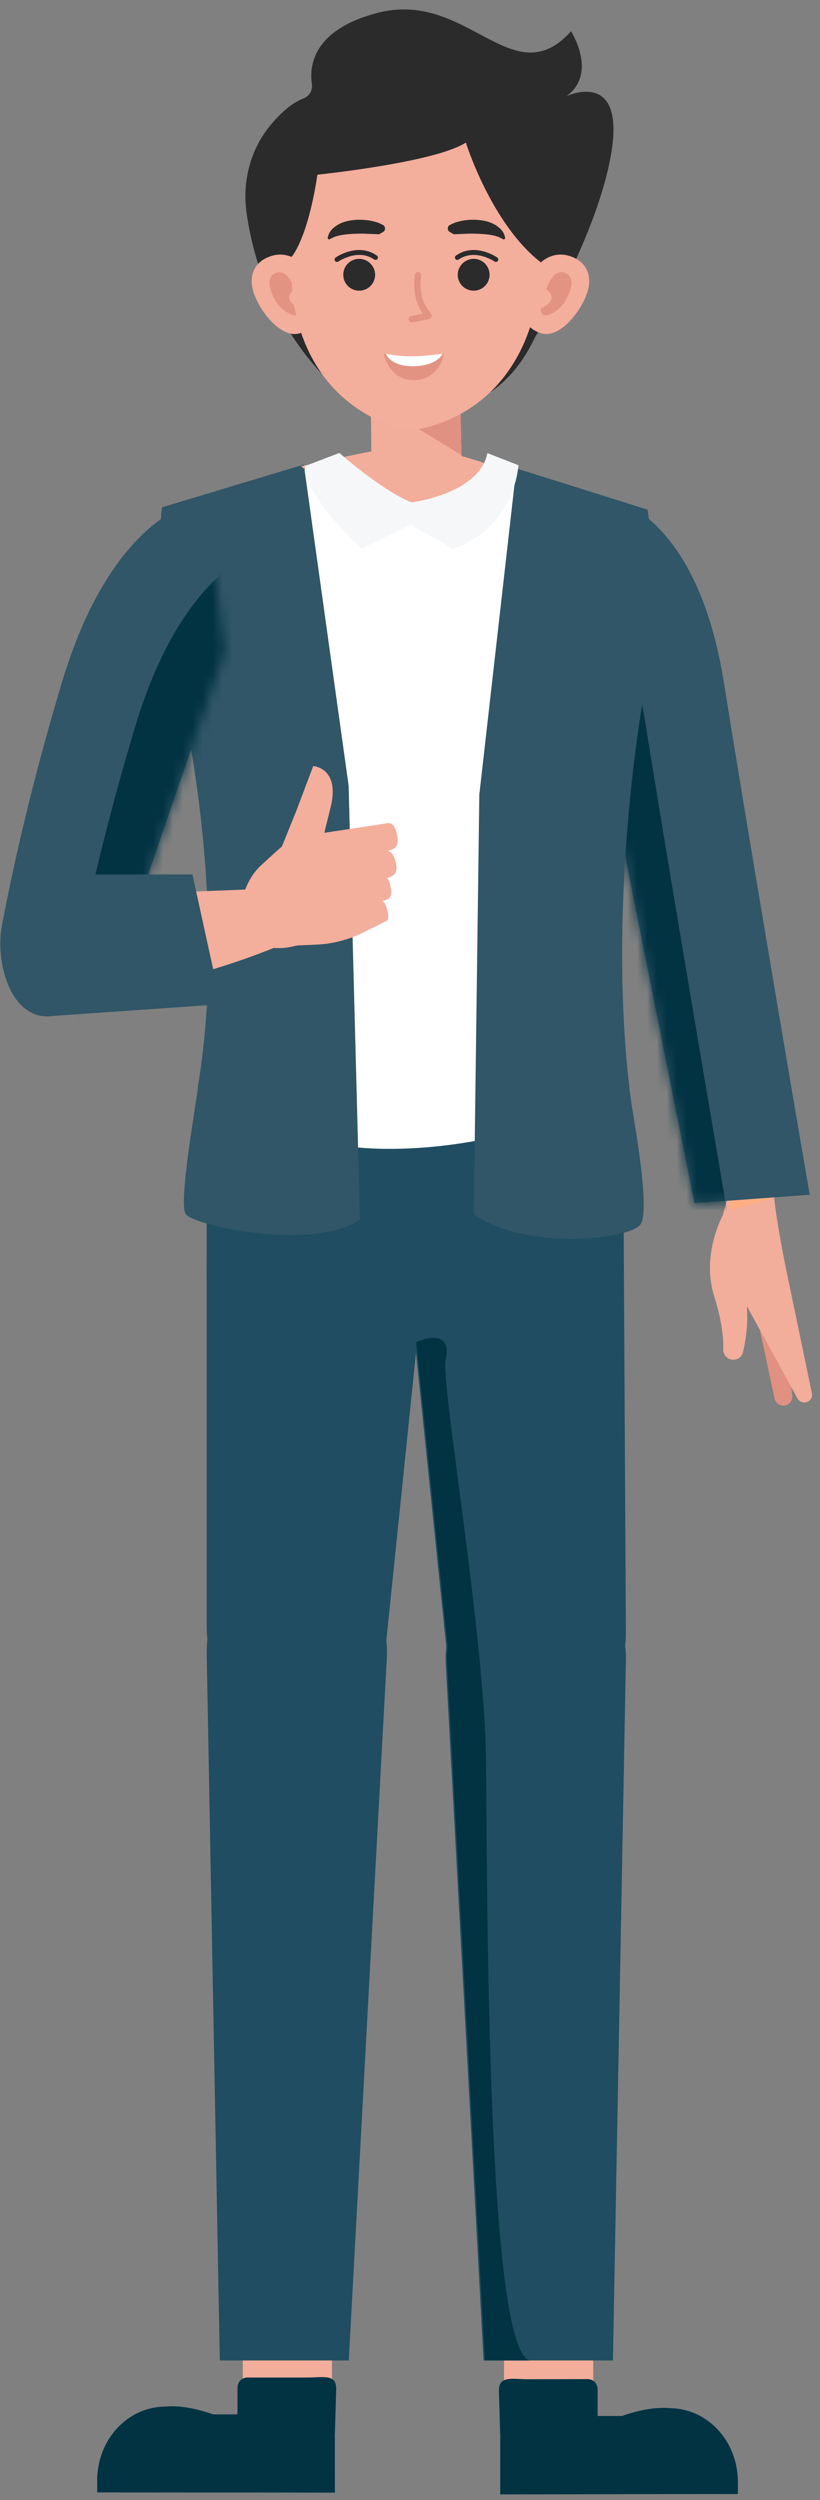 <?xml version="1.0" encoding="UTF-8"?>
<svg xmlns="http://www.w3.org/2000/svg" width="83" height="253" viewBox="0 0 83 253" fill="none">
  <rect x="0" y="0" width="83" height="253" fill="#808080" stroke="none"/>
  <path d="M29.189 174.338C34.165 174.847 38.592 170.981 39.141 165.657L43.635 122.038C44.344 115.149 39.569 109.01 33.121 108.515C26.527 108.007 20.922 113.611 20.922 120.701V164.587C20.922 169.643 24.507 173.857 29.189 174.338Z" fill="#204D61"></path>
  <path d="M55.085 174.967C50.109 175.475 45.682 171.61 45.133 166.286L40.639 122.667C39.93 115.778 44.706 109.638 51.153 109.144C57.747 108.635 63.111 114.307 63.111 121.396L63.352 165.216C63.365 170.259 59.78 174.485 55.085 174.967Z" fill="#204D61"></path>
  <path d="M76.581 133.019L78.4 141.513C78.507 141.981 78.948 142.289 79.43 142.222C79.911 142.142 80.246 141.7 80.192 141.219L79.724 137.072L76.581 133.019Z" fill="#E19181"></path>
  <path d="M76.741 119.269C75.457 118.868 74.106 119.603 73.745 120.901L73.156 122.987C73.156 122.987 70.963 126.973 72.287 131.16C73.116 133.768 73.237 135.561 73.21 136.537C73.196 137.046 73.544 137.487 74.039 137.581C74.561 137.674 75.082 137.353 75.203 136.832C75.444 135.828 75.751 134.103 75.591 132.163L80.714 141.5C80.928 141.914 81.463 142.048 81.851 141.794C82.132 141.607 82.252 141.272 82.172 140.951L79.657 128.859C79.657 128.859 78.734 124.512 78.386 121.449C78.279 120.433 77.691 119.563 76.741 119.269Z" fill="#F3AD9B"></path>
  <path d="M75.484 96.583L78.373 121.248L74.026 122.466L68.501 100.168L75.484 96.583Z" fill="#FDAE83"></path>
  <path d="M62.495 50.676C62.495 50.676 70.641 52.549 73.276 69.082C76.005 86.203 81.957 120.901 81.957 120.901L70.293 121.757L58.817 64.28L62.495 50.676Z" fill="#305667"></path>
  <mask id="mask0_93_14599" style="mask-type:luminance" maskUnits="userSpaceOnUse" x="58" y="50" width="24" height="72">
    <path d="M62.495 50.676C62.495 50.676 70.641 52.549 73.276 69.082C76.005 86.203 81.957 120.901 81.957 120.901L70.293 121.757L58.817 64.28L62.495 50.676Z" fill="white"></path>
  </mask>
  <g mask="url(#mask0_93_14599)">
    <path d="M54.536 54.702C54.536 54.702 62.682 56.575 65.317 73.108C68.046 90.229 73.998 124.926 73.998 124.926L62.334 125.782L50.871 68.306L54.536 54.702Z" fill="#023343"></path>
  </g>
  <path d="M26.406 131.936L34.619 131.12C39.528 132.203 44.678 132.203 49.587 131.12L58.977 129.046C61.331 128.525 63.003 126.706 63.07 124.579L63.378 107.591L21.23 107.765L20.909 129.087C20.909 131.24 23.999 131.401 26.406 131.936Z" fill="#204D61"></path>
  <path d="M23.665 63.223L25.47 94.737C25.444 97.666 25.176 100.381 24.989 102.829L24.534 110.173C29.911 121.542 61.131 114.252 59.258 110.146C58.242 107.912 58.803 100.569 58.697 97.786L57.292 62.3C58.389 58.983 57.573 52.575 57.265 51.224L51.634 48.696C50.444 48.028 48.143 47.64 46.524 47.185C39.97 45.339 33.014 45.914 27.009 49.298L22.086 51.224C18.756 52.896 19.973 62.768 23.665 63.223Z" fill="white"></path>
  <path d="M65.544 51.573L52.262 47.4L48.516 80.412L47.955 122.894C53.479 126.666 63.685 125.369 64.795 123.951C65.919 122.533 64.086 113.023 63.845 111.19C61.344 91.849 65.022 71.209 65.022 71.209C65.022 71.209 66.4 56.268 65.544 51.573Z" fill="#305667"></path>
  <path d="M35.288 79.502L30.753 47.012L16.414 51.332C15.572 55.987 18.327 70.647 18.327 70.647C18.327 70.647 23.169 90.818 20.066 109.745C19.932 111.391 18.006 121.717 18.808 122.867C19.611 124.018 31.569 126.653 36.438 123.429L35.288 79.502Z" fill="#305667"></path>
  <path d="M37.469 36.042L37.67 51.572L46.833 51.331L46.471 35.869L37.469 36.042Z" fill="#F3AD9B"></path>
  <path d="M37.348 40.35L46.711 46.049L46.524 37.1L37.348 40.35Z" fill="#E19181"></path>
  <path d="M29.737 91.821C29.322 90.657 28.453 89.882 27.583 89.908L4.135 90.831C1.834 90.885 0.537 93.132 1.045 96.356C1.54 99.472 3.319 101.452 5.513 101.198C10.301 100.663 19.009 99.606 28.774 95.486C29.844 95.045 30.285 93.359 29.737 91.821Z" fill="#F4AE9C"></path>
  <path d="M31.77 86.484L31.81 86.671C32.038 87.714 32.6 88.477 33.068 88.356L39.569 86.002C40.037 85.882 40.411 85.547 40.184 84.504L40.144 84.317C39.916 83.274 39.462 83.22 38.993 83.341L32.198 84.37C31.73 84.477 31.543 85.441 31.77 86.484Z" fill="#F4AE9C"></path>
  <path d="M30.179 89.748L30.232 89.935C30.513 90.965 31.195 91.688 31.73 91.54L39.355 88.785C39.903 88.638 40.331 88.277 40.05 87.247L39.997 87.059C39.716 86.029 39.181 86.003 38.632 86.15L30.647 87.594C30.112 87.755 29.898 88.718 30.179 89.748Z" fill="#F4AE9C"></path>
  <path d="M31.77 91.434L31.81 91.608C32.037 92.571 32.586 93.266 33.014 93.159L38.993 91.086C39.421 90.979 39.755 90.684 39.528 89.722L39.488 89.548C39.26 88.585 38.832 88.544 38.404 88.638L32.131 89.494C31.703 89.601 31.542 90.471 31.77 91.434Z" fill="#F4AE9C"></path>
  <path d="M29.898 84.545C29.029 85.187 27.557 86.511 26.353 87.635C25.471 88.464 24.989 89.574 24.828 89.989C24.828 89.989 24.828 89.989 24.828 90.002C24.802 90.043 24.775 90.069 24.748 90.109C24.334 90.751 24.2 91.554 24.414 92.303C24.815 93.734 25.725 95.714 27.611 95.915C28.4 95.995 29.229 95.901 30.085 95.674L31.329 95.62C31.463 95.62 31.65 95.607 31.878 95.594C33.59 95.54 35.275 95.112 36.8 94.35L39.007 93.253C39.007 93.253 38.071 93.855 38.245 92.865C38.566 91.006 39.007 87.996 38.873 86.003C38.78 84.518 38.352 83.582 37.335 84.09C37.108 84.21 36.867 84.304 36.639 84.371C33.817 85.307 31.45 83.395 29.898 84.545Z" fill="#F4AE9C"></path>
  <path d="M28.011 86.953L30.044 81.923L31.703 77.522C31.703 77.522 34.419 77.67 33.482 81.629C32.867 84.21 32.051 86.578 33.308 86.458C34.164 86.377 26.567 91.514 28.011 86.953Z" fill="#F4AE9C"></path>
  <path d="M34.793 93.172L34.833 93.32C35.047 94.135 35.422 94.737 35.663 94.684L39.007 93.253C39.247 93.186 39.421 92.958 39.207 92.142L39.167 91.995C38.953 91.179 38.699 91.126 38.458 91.179L34.847 91.567C34.606 91.634 34.579 92.356 34.793 93.172Z" fill="#F4AE9C"></path>
  <path d="M51.914 47.894C51.914 47.894 46.256 45.62 42.257 45.245C39.314 44.978 32.345 46.877 30.459 47.172C30.459 47.172 35.702 51.76 40.638 52.027C40.638 52.027 51.941 53.017 51.914 47.894Z" fill="#F3AD9B"></path>
  <path d="M33.603 236.322H24.574V243.852H33.603V236.322Z" fill="#F3AD9B"></path>
  <path d="M60.047 236.309H51.019V243.839H60.047V236.309Z" fill="#F3AD9B"></path>
  <path d="M53.667 158.046C48.637 158.38 44.812 163.022 45.119 168.426L48.945 238.864H62.04L63.351 168.024C63.471 162.299 59.004 157.685 53.667 158.046Z" fill="#204D61"></path>
  <path d="M53.614 238.864H49.079L45.254 168.426C45.213 167.811 45.24 167.195 45.307 166.607C45.294 166.5 45.28 166.393 45.267 166.286L42.123 135.788C44.438 134.906 45.615 135.467 45.106 137.634C44.598 139.801 49.026 165.256 49.186 177.91C49.347 190.563 49.186 237.66 53.614 238.864Z" fill="#023343"></path>
  <path d="M30.607 157.417C35.636 157.751 39.462 162.393 39.154 167.797L35.302 238.864H22.247L20.923 167.395C20.802 161.671 25.283 157.069 30.607 157.417Z" fill="#204D61"></path>
  <path d="M74.628 250.18C74.2 246.515 71.284 243.693 67.766 243.693C67.766 243.693 65.933 243.412 62.964 244.482H60.489V241.753C60.489 241.191 60.035 240.75 59.486 240.75L53.387 240.763C51.862 240.763 50.498 240.375 50.498 241.9L50.631 246.488C50.631 246.542 50.645 246.595 50.645 246.635C50.645 246.689 50.631 246.742 50.631 246.796V252.414L59.152 252.401L66.522 252.387L74.681 252.374V251.103C74.681 250.782 74.668 250.474 74.628 250.18Z" fill="#023343"></path>
  <path d="M50.63 251.13V252.401L74.68 252.374V251.104C74.68 250.796 74.653 250.488 74.6 250.181L50.63 250.207C50.643 250.502 50.63 250.809 50.63 251.13Z" fill="#023343"></path>
  <path d="M9.9 250.019C10.328 246.354 13.244 243.532 16.762 243.532C16.762 243.532 18.594 243.251 21.564 244.321H24.038V241.592C24.038 241.03 24.493 240.589 25.041 240.589H31.141C32.666 240.589 34.03 240.201 34.03 241.726L33.896 246.314C33.896 246.367 33.883 246.421 33.883 246.461C33.883 246.515 33.896 246.568 33.896 246.622V252.24L25.376 252.226H18.006L9.846 252.213V250.942C9.833 250.621 9.86 250.313 9.9 250.019Z" fill="#023343"></path>
  <path d="M33.897 250.956V252.226L9.847 252.2V250.929C9.847 250.621 9.873 250.314 9.927 250.006L33.817 250.019C33.87 250.327 33.897 250.635 33.897 250.956Z" fill="#023343"></path>
  <path d="M34.352 45.835C34.352 45.835 38.632 49.634 41.655 50.838C41.655 50.838 48.544 49.981 49.333 45.848L52.476 47.079C52.476 47.079 52.169 53.366 45.842 55.533L41.561 53.085L36.626 55.519C36.626 55.519 31.088 50.664 30.847 47.173L34.352 45.835Z" fill="#F6F7F8"></path>
  <path d="M57.345 9.732C60.529 7.392 57.8 3.165 57.8 3.165C51.888 9.732 47.34 -1.049 38.258 1.292C31.717 2.978 31.289 6.603 31.57 8.502C31.663 9.144 31.302 9.732 30.727 9.96C29.577 10.388 28.466 11.391 27.517 12.501C25.39 14.963 24.507 18.253 24.949 21.477C26.286 31.107 31.463 36.859 33.643 38.906C34.258 39.481 34.981 39.936 35.757 40.243C39.154 41.581 49.28 44.483 54.162 34.117C54.162 34.117 60.529 23.804 61.893 15.364C63.244 6.924 57.345 9.732 57.345 9.732Z" fill="#2B2B2C"></path>
  <path d="M53.573 28.258C52.797 30.131 52.182 32.899 54.737 33.715C56.516 34.291 58.536 31.869 59.298 29.997C60.074 28.124 59.512 26.532 57.733 25.93C55.968 25.329 54.349 26.385 53.573 28.258Z" fill="#F4AE9C"></path>
  <path d="M54.737 31.228C54.737 31.228 56.783 30.359 55.299 29.275C55.299 29.275 55.968 27.042 57.252 27.643C58.549 28.245 57.345 30.292 57.051 30.72C56.436 31.589 54.643 32.606 54.737 31.228Z" fill="#E39382"></path>
  <path d="M31.542 28.258C32.318 30.131 32.933 32.899 30.378 33.715C28.599 34.291 26.579 31.869 25.817 29.997C25.041 28.124 25.603 26.532 27.382 25.93C29.134 25.329 30.766 26.385 31.542 28.258Z" fill="#F4AE9C"></path>
  <path d="M30.379 31.228C30.379 31.228 28.332 30.359 29.817 29.275C29.817 29.275 29.148 27.042 27.864 27.643C26.567 28.245 27.77 30.292 28.065 30.72C28.667 31.589 30.472 32.606 30.379 31.228Z" fill="#E39382"></path>
  <path d="M42.765 9.064C49.6 9.331 55.432 14.842 55.178 21.37L54.483 29.181C54.483 29.181 53.921 40.27 43.26 43.24C42.083 43.574 40.799 43.521 39.648 43.106C29.242 39.321 29.523 28.232 29.523 28.232L29.429 20.393C29.697 13.852 35.93 8.796 42.765 9.064Z" fill="#F4AE9C"></path>
  <path d="M29.509 25.998C29.509 25.998 31.127 24.272 32.13 17.678C32.13 17.678 44.062 16.447 47.152 14.428C47.152 14.428 49.72 22.64 54.723 26.533L56.355 15.136L48.182 9.064L41.949 7.552L34.766 9.238L28.118 16.314L29.509 25.998Z" fill="#2B2B2C"></path>
  <path d="M45.548 22.761C45.735 22.667 45.815 22.627 45.949 22.574C46.069 22.52 46.19 22.48 46.31 22.453C46.551 22.386 46.805 22.32 47.059 22.293C47.568 22.226 48.076 22.212 48.584 22.279C49.092 22.333 49.627 22.467 50.109 22.747C50.577 23.028 51.032 23.443 51.126 24.058C51.139 24.139 51.085 24.219 51.005 24.219C50.965 24.219 50.938 24.219 50.911 24.206L50.858 24.179C50.483 23.951 50.082 23.844 49.694 23.777C49.293 23.711 48.892 23.684 48.464 23.657C48.036 23.644 47.608 23.63 47.166 23.657L46.511 23.684L46.19 23.697C46.096 23.697 45.936 23.711 45.909 23.697L45.521 23.47C45.334 23.363 45.267 23.122 45.374 22.935C45.414 22.841 45.468 22.788 45.548 22.761Z" fill="#2B2B2C"></path>
  <path d="M50.27 26.493C50.31 26.479 50.364 26.453 50.39 26.399C50.471 26.292 50.444 26.145 50.337 26.065C50.243 25.998 48.076 24.513 46.15 25.864C46.043 25.944 46.017 26.091 46.083 26.198C46.164 26.305 46.311 26.332 46.418 26.265C48.076 25.115 50.043 26.453 50.056 26.466C50.109 26.506 50.19 26.506 50.27 26.493Z" fill="#2B2B2C"></path>
  <path d="M46.338 27.951C46.418 28.834 47.194 29.489 48.09 29.409C48.973 29.329 49.628 28.553 49.548 27.657C49.468 26.774 48.692 26.119 47.796 26.199C46.913 26.293 46.257 27.069 46.338 27.951Z" fill="#2B2B2C"></path>
  <path d="M38.752 22.761C38.565 22.667 38.485 22.627 38.351 22.574C38.231 22.52 38.11 22.48 37.99 22.453C37.749 22.386 37.495 22.32 37.241 22.293C36.732 22.226 36.224 22.212 35.716 22.279C35.208 22.333 34.672 22.467 34.191 22.747C33.723 23.028 33.268 23.443 33.174 24.058C33.161 24.139 33.215 24.219 33.295 24.219C33.335 24.219 33.362 24.219 33.388 24.206L33.442 24.179C33.816 23.951 34.218 23.844 34.606 23.777C35.007 23.711 35.408 23.684 35.836 23.657C36.264 23.644 36.692 23.63 37.134 23.657L37.789 23.684L38.11 23.697C38.204 23.697 38.364 23.711 38.391 23.697L38.779 23.47C38.966 23.363 39.033 23.122 38.926 22.935C38.886 22.841 38.819 22.788 38.752 22.761Z" fill="#2B2B2C"></path>
  <path d="M34.031 26.493C33.991 26.479 33.937 26.453 33.91 26.399C33.83 26.292 33.857 26.145 33.964 26.065C34.058 25.998 36.224 24.513 38.151 25.864C38.258 25.944 38.284 26.091 38.218 26.198C38.137 26.305 37.99 26.332 37.883 26.265C36.224 25.115 34.258 26.453 34.245 26.466C34.191 26.506 34.098 26.506 34.031 26.493Z" fill="#2B2B2C"></path>
  <path d="M37.962 27.951C37.882 28.834 37.106 29.489 36.21 29.409C35.327 29.329 34.672 28.553 34.752 27.657C34.833 26.774 35.608 26.119 36.505 26.199C37.387 26.293 38.043 27.069 37.962 27.951Z" fill="#2B2B2C"></path>
  <path d="M41.575 32.606C41.628 32.632 41.695 32.632 41.762 32.619L43.434 32.285C43.555 32.258 43.635 32.178 43.675 32.071C43.715 31.964 43.688 31.843 43.621 31.75C42.752 30.72 42.431 29.502 42.632 27.897C42.658 27.723 42.525 27.549 42.351 27.536C42.177 27.509 42.003 27.643 41.99 27.817C41.802 29.395 42.056 30.666 42.806 31.75L41.642 31.977C41.468 32.017 41.347 32.191 41.388 32.365C41.401 32.485 41.481 32.579 41.575 32.606Z" fill="#E39382"></path>
  <path d="M44.772 35.802C44.129 35.909 41.508 36.31 38.993 35.802C38.913 35.789 38.833 35.855 38.859 35.936C39.02 36.538 39.729 38.464 41.869 38.464C44.062 38.464 44.785 36.631 44.905 35.922C44.919 35.855 44.852 35.789 44.772 35.802Z" fill="#E39382"></path>
  <path d="M41.802 37.06C39.863 37.06 39.288 36.244 39.047 35.802C41.334 36.257 43.167 35.989 44.772 35.802C44.598 36.284 43.635 37.06 41.802 37.06Z" fill="white"></path>
  <path d="M20.762 50.489C20.762 50.489 11.613 51.319 6.302 68.948C3.079 79.636 1.206 88.317 0.19 93.68C-0.426 96.971 0.751 102.067 4.029 102.776C7.092 103.432 11.118 99.78 12.134 96.824L22.768 65.858L20.762 50.489Z" fill="#305667"></path>
  <mask id="mask1_93_14599" style="mask-type:luminance" maskUnits="userSpaceOnUse" x="0" y="50" width="23" height="53">
    <path d="M20.762 50.489C20.762 50.489 11.613 51.319 6.302 68.948C3.079 79.636 1.206 88.317 0.19 93.68C-0.426 96.971 0.751 102.067 4.029 102.776C7.092 103.432 11.118 99.78 12.134 96.824L22.768 65.858L20.762 50.489Z" fill="white"></path>
  </mask>
  <g mask="url(#mask1_93_14599)">
    <path d="M28.158 55.024C28.158 55.024 19.009 55.853 13.699 73.483C10.475 84.17 8.603 92.851 7.586 98.215C6.971 101.506 8.148 106.602 11.425 107.311C14.488 107.966 18.514 104.315 19.531 101.359L30.165 70.393L28.158 55.024Z" fill="#023343"></path>
  </g>
  <path d="M19.478 88.49L22.354 101.626L4.831 102.843L4.015 88.49H19.478Z" fill="#305667"></path>
</svg>
